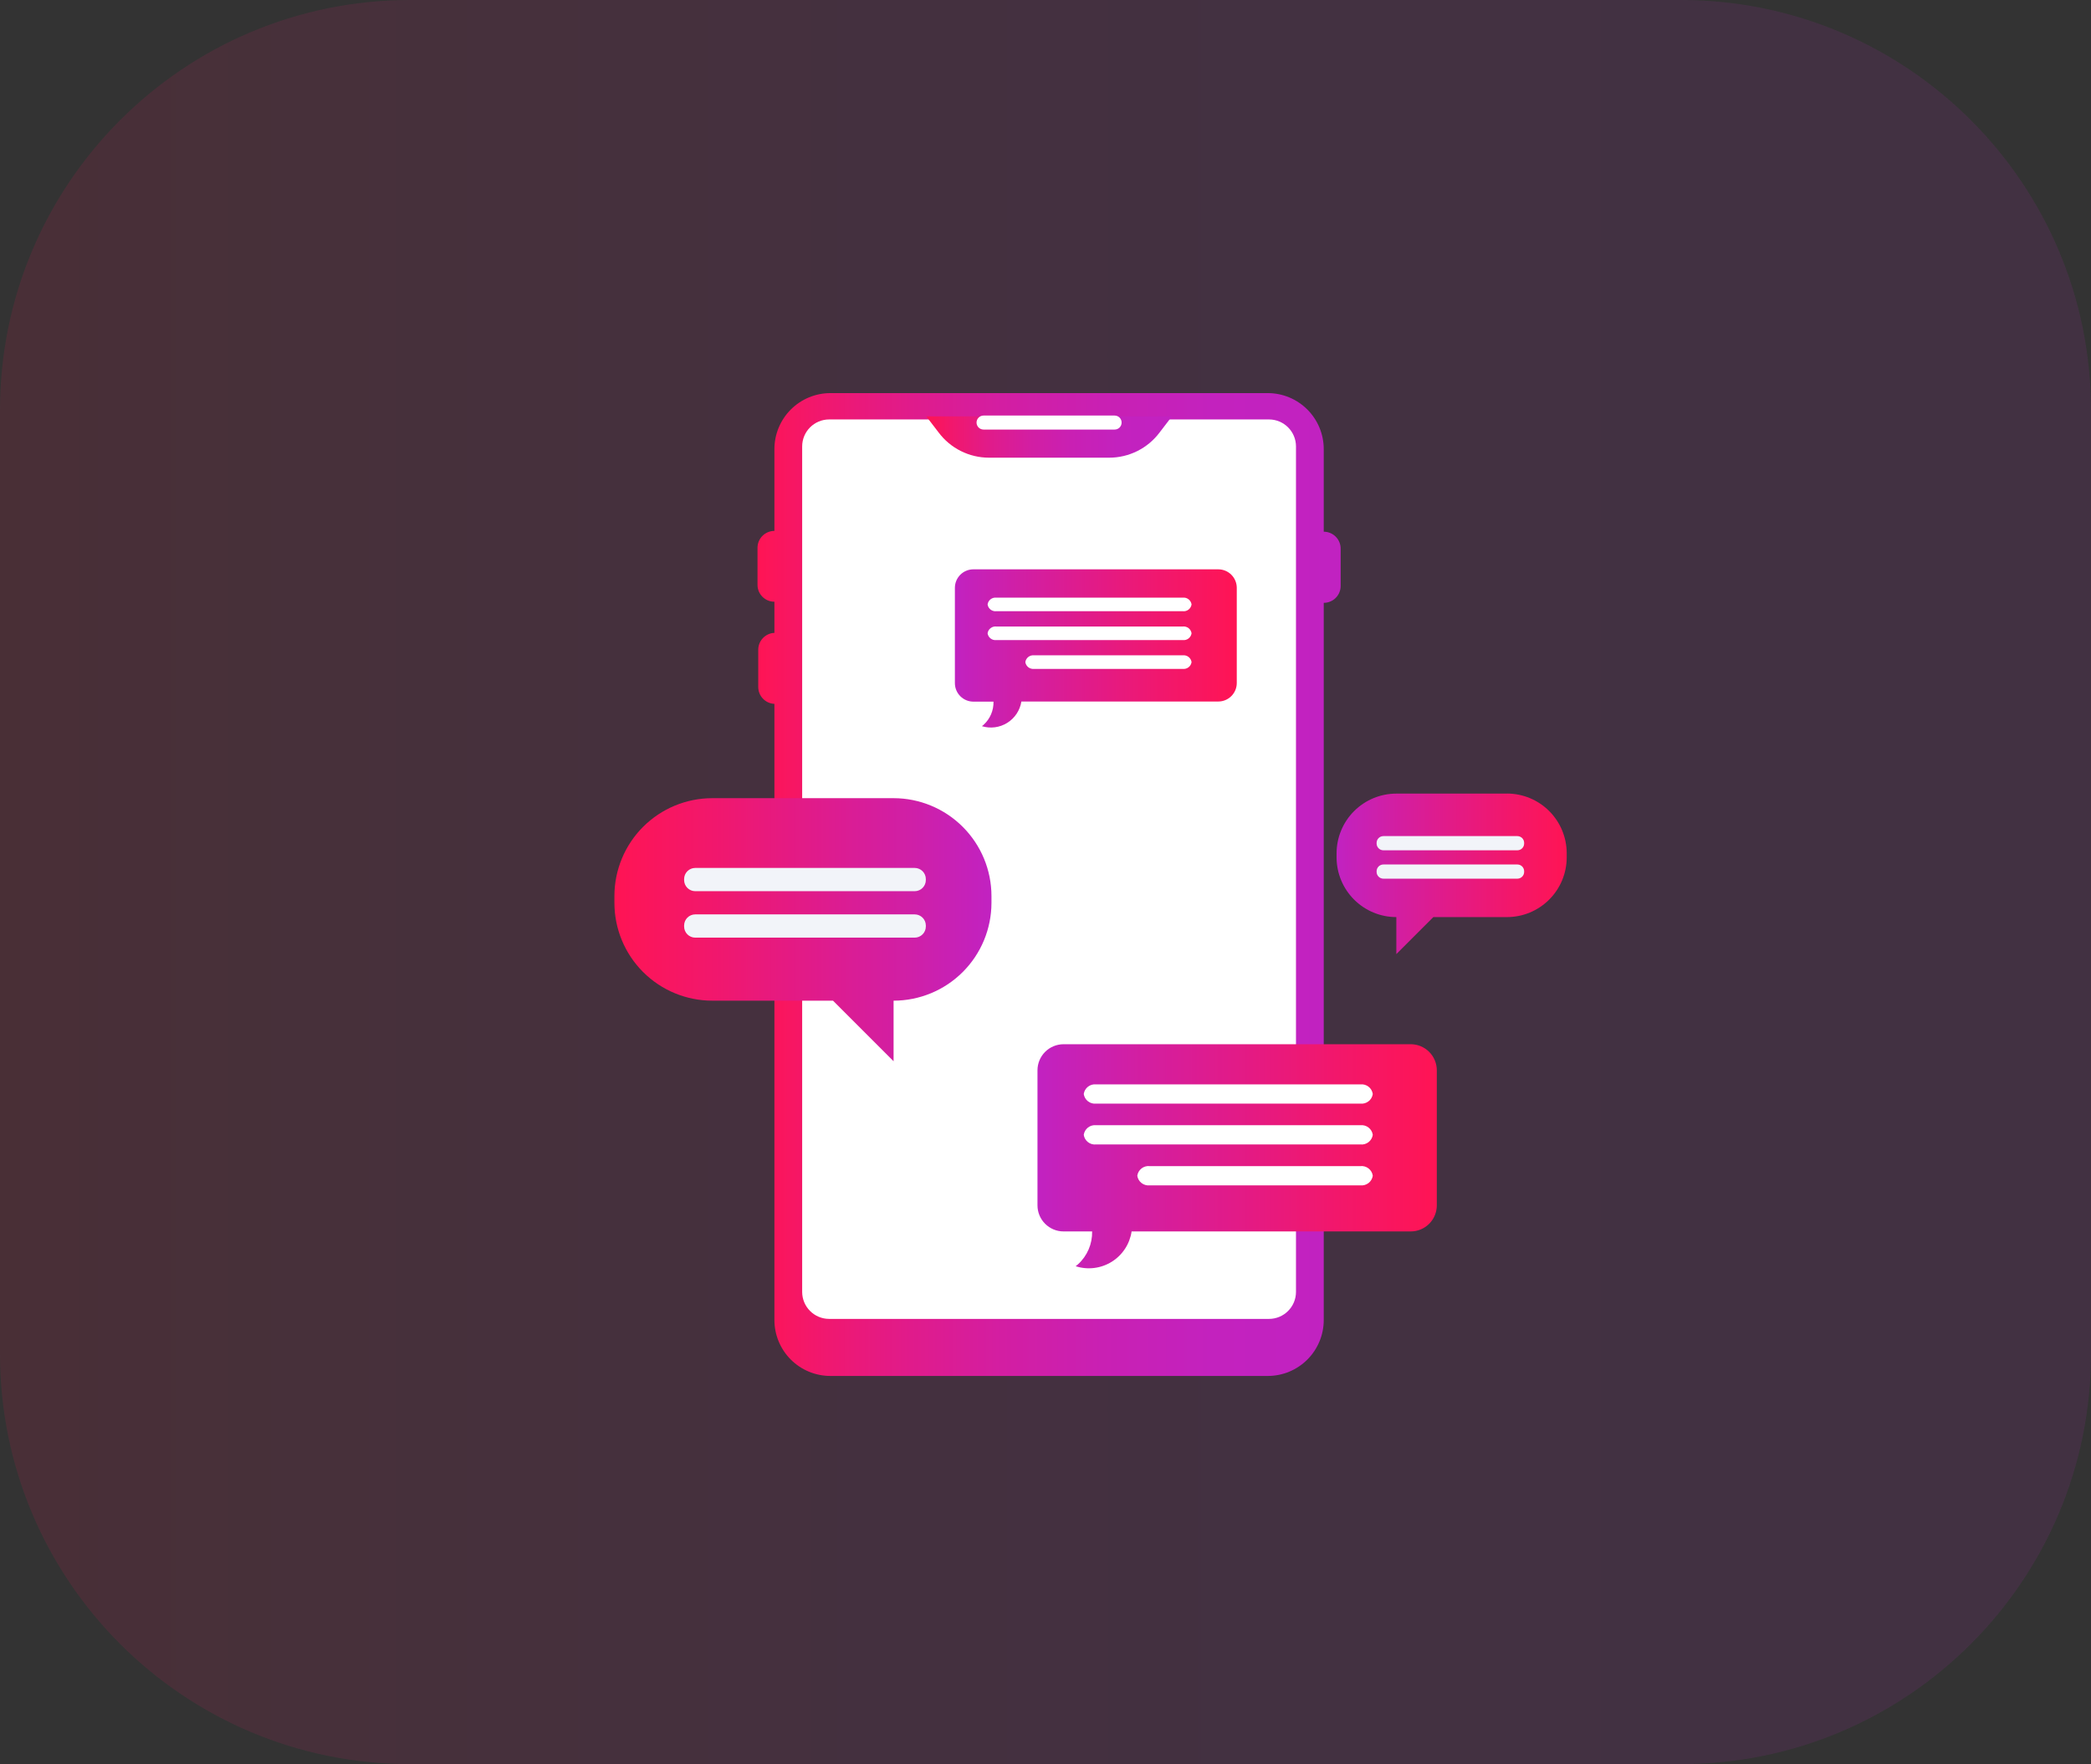 <svg width="339" height="286" viewBox="0 0 339 286" fill="none" xmlns="http://www.w3.org/2000/svg">
<rect x="0" y="0" width="339" height="286" fill="#333333" stroke="none"/>
<g clip-path="url(#clip0_1267_491)">
<path opacity="0.11" d="M272.5 0H66.5C29.773 0 0 29.773 0 66.5V219.5C0 256.227 29.773 286 66.5 286H272.5C309.227 286 339 256.227 339 219.5V66.5C339 29.773 309.227 0 272.5 0Z" fill="url(#paint0_linear_1267_491)"/>
<path d="M214.61 86.201V72.811C214.61 70.404 213.655 68.096 211.954 66.394C210.253 64.691 207.947 63.733 205.54 63.73H134.62C132.214 63.733 129.907 64.691 128.206 66.394C126.505 68.096 125.55 70.404 125.55 72.811V86.07C124.823 86.07 124.126 86.359 123.613 86.873C123.099 87.387 122.81 88.084 122.81 88.811V94.811C122.809 95.171 122.879 95.528 123.016 95.861C123.153 96.194 123.355 96.496 123.61 96.751C123.864 97.006 124.167 97.207 124.5 97.345C124.833 97.482 125.19 97.552 125.55 97.55V102.6C124.846 102.631 124.181 102.932 123.693 103.441C123.205 103.949 122.932 104.626 122.93 105.33V111.38C122.932 112.085 123.205 112.762 123.693 113.27C124.181 113.779 124.846 114.08 125.55 114.11V214C125.55 216.406 126.506 218.713 128.207 220.414C129.908 222.115 132.215 223.07 134.62 223.07H205.54C207.946 223.07 210.253 222.115 211.954 220.414C213.654 218.713 214.61 216.406 214.61 214V97.731C214.969 97.732 215.325 97.662 215.658 97.525C215.99 97.389 216.292 97.188 216.547 96.934C216.802 96.681 217.003 96.379 217.141 96.047C217.279 95.716 217.35 95.36 217.35 95.001V89.001C217.358 88.636 217.293 88.273 217.159 87.933C217.025 87.594 216.824 87.285 216.569 87.024C216.314 86.763 216.009 86.556 215.673 86.415C215.336 86.273 214.975 86.2 214.61 86.201Z" fill="url(#paint1_linear_1267_491)"/>
<path d="M205.73 68H134.43C132.011 68 130.05 69.961 130.05 72.38V209.44C130.05 211.859 132.011 213.82 134.43 213.82H205.73C208.149 213.82 210.11 211.859 210.11 209.44V72.38C210.11 69.961 208.149 68 205.73 68Z" fill="white"/>
<path d="M179.81 74.2H160.35C158.762 74.201 157.196 73.832 155.776 73.122C154.356 72.412 153.122 71.381 152.17 70.11L150.17 67.5H190L188 70.11C187.047 71.382 185.811 72.414 184.389 73.124C182.967 73.834 181.399 74.203 179.81 74.2Z" fill="url(#paint2_linear_1267_491)"/>
<path d="M180.71 69.64H159.45C159.149 69.638 158.862 69.516 158.65 69.303C158.439 69.089 158.32 68.801 158.32 68.5C158.323 68.201 158.443 67.915 158.654 67.704C158.865 67.493 159.151 67.373 159.45 67.37H180.71C181.01 67.37 181.297 67.489 181.509 67.701C181.721 67.913 181.84 68.2 181.84 68.5C181.841 68.649 181.813 68.797 181.757 68.936C181.701 69.074 181.618 69.2 181.513 69.306C181.408 69.412 181.283 69.496 181.145 69.553C181.007 69.611 180.859 69.64 180.71 69.64Z" fill="white"/>
<path d="M115.48 129.4H144.87C149.078 129.403 153.113 131.076 156.089 134.052C159.065 137.027 160.737 141.062 160.74 145.27V146.36C160.737 150.569 159.065 154.604 156.089 157.579C153.113 160.555 149.078 162.228 144.87 162.23V172.05L135.05 162.23H115.48C113.396 162.23 111.332 161.82 109.407 161.022C107.481 160.225 105.732 159.056 104.258 157.582C102.785 156.109 101.616 154.359 100.818 152.434C100.021 150.508 99.61 148.444 99.61 146.36V145.27C99.61 143.186 100.021 141.123 100.818 139.197C101.616 137.272 102.785 135.522 104.258 134.049C105.732 132.575 107.481 131.406 109.407 130.608C111.332 129.811 113.396 129.4 115.48 129.4Z" fill="url(#paint3_linear_1267_491)"/>
<path d="M148.29 140.71H112.72C111.72 140.71 110.91 141.52 110.91 142.52V142.67C110.91 143.67 111.72 144.48 112.72 144.48H148.29C149.29 144.48 150.1 143.67 150.1 142.67V142.52C150.1 141.52 149.29 140.71 148.29 140.71Z" fill="#F2F4F9"/>
<path d="M148.29 148.24H112.72C111.72 148.24 110.91 149.051 110.91 150.05V150.2C110.91 151.2 111.72 152.01 112.72 152.01H148.29C149.29 152.01 150.1 151.2 150.1 150.2V150.05C150.1 149.051 149.29 148.24 148.29 148.24Z" fill="#F2F4F9"/>
<path d="M244.31 128.66H226.38C223.812 128.66 221.349 129.68 219.532 131.495C217.715 133.31 216.693 135.772 216.69 138.34V139C216.693 141.569 217.715 144.031 219.532 145.846C221.349 147.661 223.812 148.68 226.38 148.68V154.68L232.38 148.68H244.32C246.886 148.678 249.347 147.657 251.162 145.842C252.977 144.027 253.997 141.567 254 139V138.33C253.997 135.762 252.975 133.3 251.158 131.485C249.341 129.67 246.878 128.65 244.31 128.65V128.66Z" fill="url(#paint4_linear_1267_491)"/>
<path d="M224.28 137.85H246C246.608 137.85 247.1 137.357 247.1 136.75V136.65C247.1 136.042 246.608 135.55 246 135.55H224.28C223.673 135.55 223.18 136.042 223.18 136.65V136.75C223.18 137.357 223.673 137.85 224.28 137.85Z" fill="#F2F4F9"/>
<path d="M224.28 142.45H246C246.608 142.45 247.1 141.958 247.1 141.35V141.25C247.1 140.643 246.608 140.15 246 140.15H224.28C223.673 140.15 223.18 140.643 223.18 141.25V141.35C223.18 141.958 223.673 142.45 224.28 142.45Z" fill="#F2F4F9"/>
<path d="M228.71 169.29H172.43C171.308 169.29 170.232 169.736 169.439 170.529C168.646 171.322 168.2 172.398 168.2 173.52V195.41C168.2 196.532 168.646 197.608 169.439 198.401C170.232 199.194 171.308 199.64 172.43 199.64H177.06C177.081 200.638 176.889 201.629 176.496 202.547C176.102 203.464 175.517 204.287 174.78 204.96C174.66 205.07 174.52 205.18 174.39 205.28C175.357 205.592 176.381 205.689 177.39 205.564C178.399 205.44 179.368 205.098 180.232 204.561C181.095 204.025 181.831 203.306 182.388 202.456C182.946 201.607 183.311 200.646 183.46 199.64H228.71C229.832 199.64 230.908 199.194 231.701 198.401C232.494 197.608 232.94 196.532 232.94 195.41V173.52C232.94 172.398 232.494 171.322 231.701 170.529C230.908 169.736 229.832 169.29 228.71 169.29Z" fill="url(#paint5_linear_1267_491)"/>
<path d="M177.7 178.92H220.56C221.03 178.969 221.501 178.833 221.874 178.542C222.247 178.252 222.493 177.828 222.56 177.36C222.493 176.892 222.247 176.468 221.874 176.177C221.501 175.886 221.03 175.751 220.56 175.8H177.7C177.23 175.751 176.759 175.886 176.386 176.177C176.013 176.468 175.767 176.892 175.7 177.36C175.767 177.828 176.013 178.252 176.386 178.542C176.759 178.833 177.23 178.969 177.7 178.92Z" fill="white"/>
<path d="M177.7 185.54H220.56C221.03 185.589 221.501 185.453 221.874 185.163C222.247 184.872 222.493 184.448 222.56 183.98C222.493 183.512 222.247 183.088 221.874 182.797C221.501 182.506 221.03 182.371 220.56 182.42H177.7C177.23 182.371 176.759 182.506 176.386 182.797C176.013 183.088 175.767 183.512 175.7 183.98C175.767 184.448 176.013 184.872 176.386 185.163C176.759 185.453 177.23 185.589 177.7 185.54Z" fill="white"/>
<path d="M186.38 192.17H220.56C221.03 192.219 221.501 192.083 221.874 191.792C222.247 191.502 222.493 191.078 222.56 190.61C222.493 190.142 222.247 189.718 221.874 189.427C221.501 189.136 221.03 189.001 220.56 189.05H186.38C185.91 189.001 185.439 189.136 185.066 189.427C184.693 189.718 184.447 190.142 184.38 190.61C184.447 191.078 184.693 191.502 185.066 191.792C185.439 192.083 185.91 192.219 186.38 192.17Z" fill="white"/>
<path d="M197.51 92.3H157.81C157.014 92.3 156.251 92.616 155.689 93.178C155.126 93.741 154.81 94.504 154.81 95.3V110.75C154.81 111.545 155.126 112.309 155.689 112.871C156.251 113.434 157.014 113.75 157.81 113.75H161.07C161.087 114.453 160.953 115.151 160.677 115.798C160.401 116.445 159.989 117.025 159.47 117.5C159.381 117.582 159.288 117.659 159.19 117.73C159.874 117.939 160.595 117.999 161.305 117.905C162.014 117.812 162.695 117.567 163.302 117.188C163.908 116.809 164.426 116.304 164.821 115.707C165.216 115.111 165.478 114.436 165.59 113.73H197.51C198.306 113.73 199.069 113.414 199.631 112.851C200.194 112.289 200.51 111.525 200.51 110.73V95.28C200.505 94.488 200.186 93.73 199.624 93.171C199.062 92.613 198.302 92.3 197.51 92.3Z" fill="url(#paint6_linear_1267_491)"/>
<path d="M161.53 99.09H191.76C192.093 99.127 192.428 99.033 192.693 98.828C192.958 98.622 193.133 98.322 193.18 97.99C193.13 97.659 192.955 97.36 192.691 97.155C192.426 96.95 192.093 96.855 191.76 96.89H161.53C161.197 96.853 160.862 96.947 160.597 97.152C160.332 97.357 160.157 97.658 160.11 97.99C160.157 98.322 160.332 98.622 160.597 98.828C160.862 99.033 161.197 99.127 161.53 99.09Z" fill="white"/>
<path d="M161.53 103.77H191.76C192.093 103.808 192.428 103.714 192.693 103.508C192.958 103.303 193.133 103.002 193.18 102.67C193.133 102.339 192.958 102.038 192.693 101.833C192.428 101.627 192.093 101.533 191.76 101.57H161.53C161.197 101.533 160.862 101.627 160.597 101.833C160.332 102.038 160.157 102.339 160.11 102.67C160.157 103.002 160.332 103.303 160.597 103.508C160.862 103.714 161.197 103.808 161.53 103.77Z" fill="white"/>
<path d="M167.65 108.44H191.76C192.093 108.478 192.428 108.383 192.693 108.178C192.958 107.973 193.133 107.672 193.18 107.34C193.133 107.008 192.958 106.708 192.693 106.503C192.428 106.297 192.093 106.203 191.76 106.24H167.65C167.317 106.203 166.982 106.297 166.717 106.503C166.452 106.708 166.277 107.008 166.23 107.34C166.277 107.672 166.452 107.973 166.717 108.178C166.982 108.383 167.317 108.478 167.65 108.44Z" fill="white"/>
</g>
<defs>
<linearGradient id="paint0_linear_1267_491" x1="0" y1="143" x2="339" y2="143" gradientUnits="userSpaceOnUse">
<stop stop-color="#FF1454"/>
<stop offset="0.09" stop-color="#F3176A"/>
<stop offset="0.25" stop-color="#E11B89"/>
<stop offset="0.42" stop-color="#D31EA2"/>
<stop offset="0.59" stop-color="#C920B3"/>
<stop offset="0.78" stop-color="#C322BE"/>
<stop offset="1" stop-color="#C122C1"/>
</linearGradient>
<linearGradient id="paint1_linear_1267_491" x1="122.81" y1="143.43" x2="217.35" y2="143.43" gradientUnits="userSpaceOnUse">
<stop stop-color="#FF1454"/>
<stop offset="0.09" stop-color="#F3176A"/>
<stop offset="0.25" stop-color="#E11B89"/>
<stop offset="0.42" stop-color="#D31EA2"/>
<stop offset="0.59" stop-color="#C920B3"/>
<stop offset="0.78" stop-color="#C322BE"/>
<stop offset="1" stop-color="#C122C1"/>
</linearGradient>
<linearGradient id="paint2_linear_1267_491" x1="150.21" y1="70.85" x2="189.95" y2="70.85" gradientUnits="userSpaceOnUse">
<stop stop-color="#FF1454"/>
<stop offset="0.09" stop-color="#F3176A"/>
<stop offset="0.25" stop-color="#E11B89"/>
<stop offset="0.42" stop-color="#D31EA2"/>
<stop offset="0.59" stop-color="#C920B3"/>
<stop offset="0.78" stop-color="#C322BE"/>
<stop offset="1" stop-color="#C122C1"/>
</linearGradient>
<linearGradient id="paint3_linear_1267_491" x1="99.61" y1="150.72" x2="160.74" y2="150.72" gradientUnits="userSpaceOnUse">
<stop stop-color="#FF1454"/>
<stop offset="0.25" stop-color="#F2176B"/>
<stop offset="0.78" stop-color="#D01FA6"/>
<stop offset="1" stop-color="#C122C1"/>
</linearGradient>
<linearGradient id="paint4_linear_1267_491" x1="254" y1="141.67" x2="216.69" y2="141.67" gradientUnits="userSpaceOnUse">
<stop stop-color="#FF1454"/>
<stop offset="0.25" stop-color="#F2176B"/>
<stop offset="0.78" stop-color="#D01FA6"/>
<stop offset="1" stop-color="#C122C1"/>
</linearGradient>
<linearGradient id="paint5_linear_1267_491" x1="232.94" y1="187.44" x2="168.2" y2="187.44" gradientUnits="userSpaceOnUse">
<stop stop-color="#FF1454"/>
<stop offset="0.25" stop-color="#F2176B"/>
<stop offset="0.78" stop-color="#D01FA6"/>
<stop offset="1" stop-color="#C122C1"/>
</linearGradient>
<linearGradient id="paint6_linear_1267_491" x1="200.5" y1="105.11" x2="154.83" y2="105.11" gradientUnits="userSpaceOnUse">
<stop stop-color="#FF1454"/>
<stop offset="0.25" stop-color="#F2176B"/>
<stop offset="0.78" stop-color="#D01FA6"/>
<stop offset="1" stop-color="#C122C1"/>
</linearGradient>
<clipPath id="clip0_1267_491">
<rect width="339" height="286" fill="white"/>
</clipPath>
</defs>
</svg>
